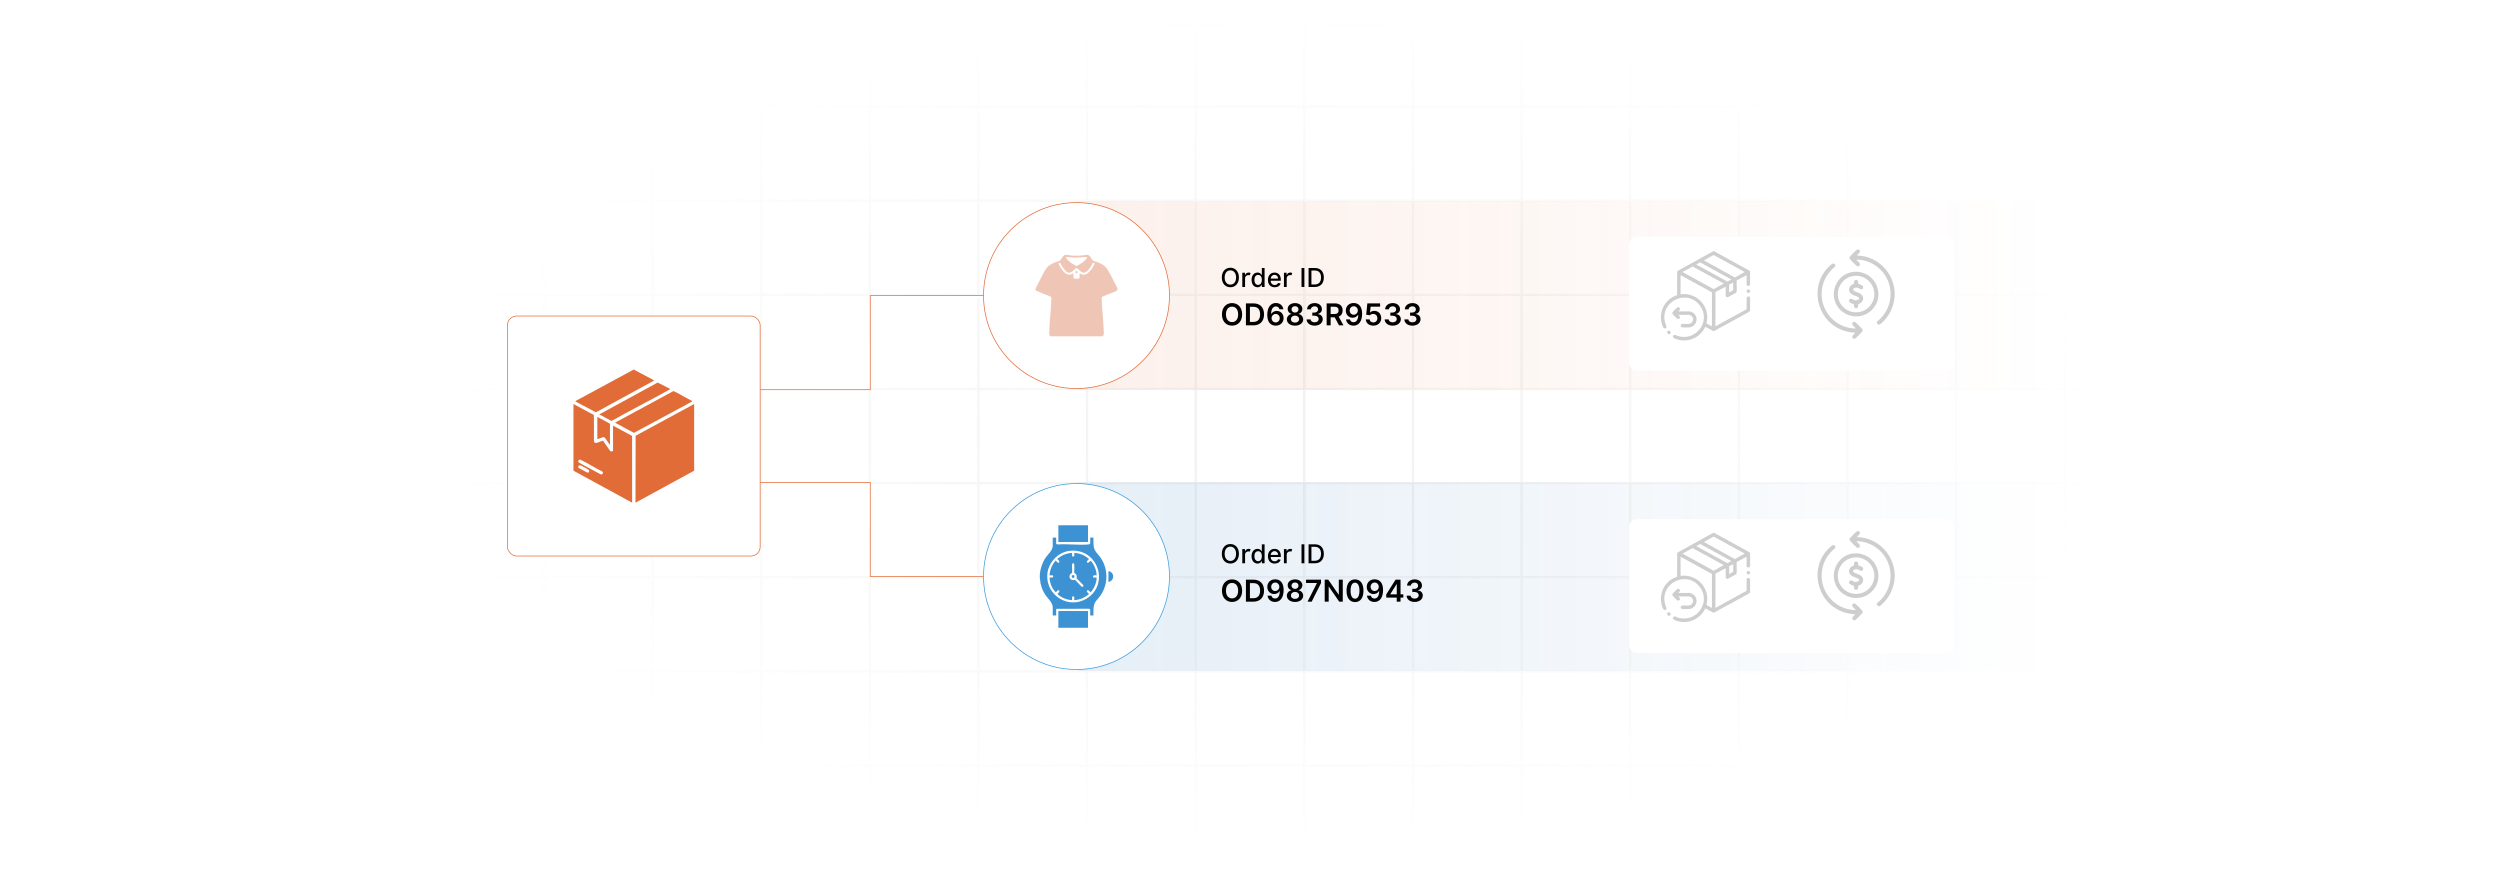 <?xml version="1.0" encoding="UTF-8"?>
<svg id="Layer_1" data-name="Layer 1" xmlns="http://www.w3.org/2000/svg" xmlns:xlink="http://www.w3.org/1999/xlink" viewBox="0 0 860 300">
  <defs>
    <filter id="luminosity-invert" x="-.125" y="-.272" width="860.25" height="300.272" color-interpolation-filters="sRGB" filterUnits="userSpaceOnUse">
      <feColorMatrix result="cm" values="-1 0 0 0 1 0 -1 0 0 1 0 0 -1 0 1 0 0 0 1 0"/>
    </filter>
    <radialGradient id="radial-gradient" cx="439.235" cy="148.479" fx="439.235" fy="148.479" r="298.487" gradientTransform="translate(0 74.962) scale(1 .495)" gradientUnits="userSpaceOnUse">
      <stop offset=".123" stop-color="#000" stop-opacity=".95"/>
      <stop offset="1" stop-color="#000" stop-opacity="0"/>
    </radialGradient>
    <mask id="mask" x="-.125" y="-.272" width="860.25" height="300.272" maskUnits="userSpaceOnUse">
      <g filter="url(#luminosity-invert)">
        <rect x="39.647" y="-.272" width="782.115" height="300.272" fill="url(#radial-gradient)"/>
      </g>
    </mask>
    <linearGradient id="linear-gradient" x1="370.817" y1="101.677" x2="707.143" y2="101.677" gradientUnits="userSpaceOnUse">
      <stop offset="0" stop-color="#e16c37"/>
      <stop offset="1" stop-color="#e16c37" stop-opacity="0"/>
    </linearGradient>
    <linearGradient id="linear-gradient-2" x1="370.817" y1="198.323" x2="707.143" y2="198.323" gradientUnits="userSpaceOnUse">
      <stop offset="0" stop-color="#0056aa"/>
      <stop offset="1" stop-color="#0056aa" stop-opacity="0"/>
    </linearGradient>
    <filter id="drop-shadow-1" x="530.2" y="51.36" width="172.32" height="106.56" filterUnits="userSpaceOnUse">
      <feOffset dx="3" dy="3"/>
      <feGaussianBlur result="blur" stdDeviation="10"/>
      <feFlood flood-color="#000" flood-opacity=".1"/>
      <feComposite in2="blur" operator="in"/>
      <feComposite in="SourceGraphic"/>
    </filter>
    <filter id="drop-shadow-2" x="530.2" y="148.32" width="172.32" height="106.56" filterUnits="userSpaceOnUse">
      <feOffset dx="3" dy="3"/>
      <feGaussianBlur result="blur-2" stdDeviation="10"/>
      <feFlood flood-color="#000" flood-opacity=".1"/>
      <feComposite in2="blur-2" operator="in"/>
      <feComposite in="SourceGraphic"/>
    </filter>
  </defs>
  <rect y="0" width="860" height="300" fill="#fff"/>
  <g mask="url(#mask)">
    <g opacity=".4">
      <path d="M808.41,291.922H51.59V8.078h756.819v283.845ZM52.09,291.422h755.819V8.578H52.09v282.845Z" fill="#e6e6e6" stroke="#d6d6d6" stroke-miterlimit="10" stroke-width=".25"/>
      <rect x="51.84" y="36.413" width="756.319" height=".5" fill="#e6e6e6" stroke="#d6d6d6" stroke-miterlimit="10" stroke-width=".25"/>
      <rect x="51.84" y="68.795" width="756.319" height=".5" fill="#e6e6e6" stroke="#d6d6d6" stroke-miterlimit="10" stroke-width=".25"/>
      <rect x="51.84" y="101.177" width="756.319" height=".5" fill="#e6e6e6" stroke="#d6d6d6" stroke-miterlimit="10" stroke-width=".25"/>
      <rect x="51.84" y="133.559" width="756.319" height=".5" fill="none" stroke="#d6d6d6" stroke-miterlimit="10" stroke-width=".25"/>
      <rect x="51.84" y="165.941" width="756.319" height=".5" fill="#e6e6e6" stroke="#d6d6d6" stroke-miterlimit="10" stroke-width=".25"/>
      <rect x="51.84" y="198.323" width="756.319" height=".5" fill="#e6e6e6" stroke="#d6d6d6" stroke-miterlimit="10" stroke-width=".25"/>
      <rect x="51.84" y="230.705" width="756.319" height=".5" fill="#e6e6e6" stroke="#d6d6d6" stroke-miterlimit="10" stroke-width=".25"/>
      <rect x="51.84" y="263.087" width="756.319" height=".5" fill="#e6e6e6" stroke="#d6d6d6" stroke-miterlimit="10" stroke-width=".25"/>
      <rect x="859.5" y="8.328" width=".5" height="283.345" fill="#e6e6e6" stroke="#d6d6d6" stroke-miterlimit="10" stroke-width=".25"/>
      <rect x="822.13" y="8.328" width=".5" height="283.345" fill="#e6e6e6" stroke="#d6d6d6" stroke-miterlimit="10" stroke-width=".25"/>
      <rect x="784.761" y="8.328" width=".5" height="283.345" fill="#e6e6e6" stroke="#d6d6d6" stroke-miterlimit="10" stroke-width=".25"/>
      <rect x="747.391" y="8.328" width=".5" height="283.345" fill="#e6e6e6" stroke="#d6d6d6" stroke-miterlimit="10" stroke-width=".25"/>
      <rect x="710.022" y="8.328" width=".5" height="283.345" fill="#e6e6e6" stroke="#d6d6d6" stroke-miterlimit="10" stroke-width=".25"/>
      <rect x="672.652" y="8.328" width=".5" height="283.345" fill="#e6e6e6" stroke="#d6d6d6" stroke-miterlimit="10" stroke-width=".25"/>
      <rect x="635.283" y="8.328" width=".5" height="283.345" fill="#e6e6e6" stroke="#d6d6d6" stroke-miterlimit="10" stroke-width=".25"/>
      <rect x="597.913" y="8.328" width=".5" height="283.345" fill="#e6e6e6" stroke="#d6d6d6" stroke-miterlimit="10" stroke-width=".25"/>
      <rect x="560.543" y="8.328" width=".5" height="283.345" fill="#e6e6e6" stroke="#d6d6d6" stroke-miterlimit="10" stroke-width=".25"/>
      <rect x="523.174" y="8.328" width=".5" height="283.345" fill="#e6e6e6" stroke="#d6d6d6" stroke-miterlimit="10" stroke-width=".25"/>
      <rect x="485.804" y="8.328" width=".5" height="283.345" fill="#e6e6e6" stroke="#d6d6d6" stroke-miterlimit="10" stroke-width=".25"/>
      <rect x="448.435" y="8.328" width=".5" height="283.345" fill="#e6e6e6" stroke="#d6d6d6" stroke-miterlimit="10" stroke-width=".25"/>
      <rect x="411.065" y="8.328" width=".5" height="283.345" fill="#e6e6e6" stroke="#d6d6d6" stroke-miterlimit="10" stroke-width=".25"/>
      <rect x="373.696" y="8.328" width=".5" height="283.345" fill="#e6e6e6" stroke="#d6d6d6" stroke-miterlimit="10" stroke-width=".25"/>
      <rect x="336.326" y="8.328" width=".5" height="283.345" fill="#e6e6e6" stroke="#d6d6d6" stroke-miterlimit="10" stroke-width=".25"/>
      <rect x="298.957" y="8.328" width=".5" height="283.345" fill="#e6e6e6" stroke="#d6d6d6" stroke-miterlimit="10" stroke-width=".25"/>
      <rect x="261.587" y="8.328" width=".5" height="283.345" fill="#e6e6e6" stroke="#d6d6d6" stroke-miterlimit="10" stroke-width=".25"/>
      <rect x="224.217" y="8.328" width=".5" height="283.345" fill="#e6e6e6" stroke="#d6d6d6" stroke-miterlimit="10" stroke-width=".25"/>
      <rect x="186.848" y="8.328" width=".5" height="283.345" fill="#e6e6e6" stroke="#d6d6d6" stroke-miterlimit="10" stroke-width=".25"/>
      <rect x="149.478" y="8.328" width=".5" height="283.345" fill="#e6e6e6" stroke="#d6d6d6" stroke-miterlimit="10" stroke-width=".25"/>
      <rect x="112.109" y="8.328" width=".5" height="283.345" fill="#e6e6e6" stroke="#d6d6d6" stroke-miterlimit="10" stroke-width=".25"/>
      <rect x="74.739" y="8.328" width=".5" height="283.345" fill="#e6e6e6" stroke="#d6d6d6" stroke-miterlimit="10" stroke-width=".25"/>
      <rect x="37.37" y="8.328" width=".5" height="283.345" fill="#e6e6e6" stroke="#d6d6d6" stroke-miterlimit="10" stroke-width=".25"/>
      <rect y="8.328" width=".5" height="283.345" fill="#e6e6e6" stroke="#d6d6d6" stroke-miterlimit="10" stroke-width=".25"/>
    </g>
  </g>
  <rect x="174.562" y="108.721" width="86.931" height="82.559" rx="3.176" ry="3.176" fill="#fff" stroke="#e16c37" stroke-miterlimit="10" stroke-width=".25"/>
  <rect x="370.817" y="69.295" width="336.326" height="64.764" fill="url(#linear-gradient)" opacity=".1"/>
  <rect x="370.817" y="165.941" width="336.326" height="64.764" fill="url(#linear-gradient-2)" opacity=".1"/>
  <circle cx="370.317" cy="101.677" r="31.979" fill="#fff" stroke="#e16c37" stroke-miterlimit="10" stroke-width=".25"/>
  <circle cx="370.317" cy="198.323" r="31.979" fill="#fff" stroke="#389ce0" stroke-miterlimit="10" stroke-width=".25"/>
  <g>
    <path d="M379.152,115.688h-17.654c-.695-.255-.576-.906-.557-1.529.11-3.768.609-7.56.726-11.32.009-.304.05-.632-.266-.793l-4.806-1.966c-.302-.205-.468-.563-.327-.919,1.155-2.016,2.088-4.289,3.278-6.27,1.233-2.053,2.971-2.486,5.114-3.213.494-.619,1.069-1.998,1.973-2.012.64-.01,1.572.235,2.274.268.873.041,1.963.041,2.836,0,.702-.033,1.634-.278,2.274-.268.911.014,1.475,1.387,1.973,2.012,2.147.721,3.881,1.16,5.114,3.213.965,1.607,1.945,3.616,2.795,5.31.312.623.925,1.39.12,1.899-1.452.715-3.129,1.165-4.572,1.867-.497.242-.482.312-.465.872.117,3.76.616,7.552.726,11.32.018.623.137,1.274-.557,1.529ZM366.918,88.392c-.613.065.461,1.127.631,1.289.793.761,1.79,1.344,2.758,1.847,1.07-.507,2.258-1.255,3.071-2.126.171-.183.924-.99.304-1.023-1.454.187-2.918.247-4.385.222l-2.378-.208ZM369.27,94.121v1.388c0,.095.26.324.373.349.207.046,1.035.04,1.266.013.197-.023.471-.22.471-.418v-1.332l.138-.085c1.447.997,2.515.238,3.499-.886.664-.758,1.162-1.643,1.581-2.554l-.663-.222c-.384.988-1.075,2.057-1.84,2.797-1.538,1.486-2.368.086-3.572-.913-.116-.083-.281-.082-.395,0-.832.641-1.556,1.85-2.757,1.486-.67-.203-1.775-1.68-2.142-2.299-.204-.344-.374-.712-.542-1.074l-.634.252c.894,1.75,2.707,5.059,5.08,3.413l.138.085Z" fill="#efc6b6"/>
    <path d="M370.199,93.272c.689-.152.689.851,0,.7-.355-.078-.351-.623,0-.7Z" fill="#efc6b6"/>
  </g>
  <g>
    <path d="M357.699,197.49c.224-2.083.876-4.059,2.094-5.783.817-1.157,2.345-2.406,2.345-3.969v-2.811h1.179v2.117c0,.113.459.277.587.246,3.396-.236,7.2.305,10.549.001.166-.015.586-.109.586-.316v-2.048h1.11c.035,1.332-.137,2.782.363,4.044.442,1.114,1.408,1.866,2.08,2.847,2.766,4.039,2.672,9.394-.235,13.331-.726.983-1.62,1.626-1.98,2.877-.338,1.174-.194,2.486-.228,3.694h-1.11v-2.048c0-.025-.236-.236-.295-.26l-11.188.012c-.063.018-.238.138-.238.178v2.117h-1.179v-2.811c0-1.665-1.754-3.057-2.595-4.344-1.025-1.568-1.682-3.488-1.78-5.367l-.064-.11v-1.597ZM368.158,189.459c-4.173.381-7.615,4.052-7.892,8.206-.478,7.182,7.333,12.035,13.518,8.253,8.003-4.893,3.965-17.334-5.626-16.459Z" fill="#3c92d3"/>
    <rect x="364.08" y="180.692" width="10.196" height="5.761" fill="#3c92d3"/>
    <rect x="364.08" y="210.193" width="10.196" height="5.761" fill="#3c92d3"/>
    <path d="M381.281,200.197l.035-3.749c2.194.429,2.135,3.34-.035,3.749Z" fill="#3c92d3"/>
    <path d="M368.796,190.202v1.076c0,.272.763.185.763-.069v-1.006c1.865.091,3.703.84,5.061,2.117-.231.268-1.171.928-.536,1.233.419.202.773-.43,1.068-.638.141-.025.715.813.817.972.767,1.197,1.23,2.596,1.289,4.02-.412.019-1.368-.172-1.249.517.013.075.124.246.174.246h1.075c-.057,1.867-.816,3.689-2.053,5.064-.2.042-.644-.899-1.137-.657-.61.299.332,1.012.554,1.25-1.391,1.27-3.176,1.999-5.062,2.117v-1.006c0-.364-.763-.33-.763-.069v1.076c-1.859-.114-3.717-.817-5.062-2.117.228-.205,1.039-.924.577-1.22-.461-.295-.775.404-1.108.625-1.306-1.167-2.008-3.114-2.16-4.84-.044-.495.967.038,1.225-.405.136-.232-.026-.581-.234-.581h-1.006c.127-1.889.871-3.654,2.115-5.066.083-.002,1.032,1.337,1.271.504.144-.503-.804-.949-.681-1.128.419-.259.778-.59,1.201-.846,1.159-.702,2.501-1.112,3.861-1.168ZM369.472,193.899c-.186-.195-.545-.173-.662.1-.119.529.14,2.818-.077,3.116-.068.094-.279.146-.387.237-.903.763-.368,2.235.832,2.227.254-.002.368-.107.588-.114.431.309,2.145,2.343,2.467,2.399.447.078.559-.302.369-.651l-2.247-2.267c-.043-.272.063-.503.036-.796-.045-.507-.415-.833-.835-1.052-.068-.486.135-2.968-.084-3.199Z" fill="#3c92d3"/>
    <path d="M368.985,197.851c.72-.214.891.829.246.948-.599.11-.76-.795-.246-.948Z" fill="#3c92d3"/>
  </g>
  <g>
    <path d="M423.246,98.812c-1.697,0-2.944-1.27-2.944-3.355,0-2.089,1.247-3.355,2.944-3.355,1.69,0,2.94,1.266,2.94,3.355s-1.25,3.355-2.94,3.355ZM423.246,93.002c-1.126,0-1.964.864-1.964,2.456s.838,2.456,1.964,2.456c1.123,0,1.964-.864,1.964-2.456s-.842-2.456-1.964-2.456Z"/>
    <path d="M427.349,93.825h.921v.778h.051c.179-.526.663-.852,1.244-.852.268,0,.478.07.641.179l-.306.797c-.115-.057-.258-.096-.443-.096-.66,0-1.154.462-1.154,1.101v2.991h-.954v-4.898Z"/>
    <path d="M430.542,96.284c0-1.588.871-2.523,2.054-2.523.912,0,1.237.555,1.41.858h.058v-2.427h.953v6.531h-.932v-.762h-.079c-.173.312-.523.858-1.416.858-1.19,0-2.048-.95-2.048-2.535ZM434.079,96.274c0-1.024-.446-1.703-1.279-1.703-.86,0-1.294.731-1.294,1.703,0,.982.442,1.731,1.294,1.731.823,0,1.279-.701,1.279-1.731Z"/>
    <path d="M436.167,96.306c0-1.505.899-2.545,2.265-2.545,1.109,0,2.169.692,2.169,2.462v.338h-3.483c.026.944.574,1.473,1.391,1.473.542,0,.957-.236,1.129-.698l.902.163c-.217.797-.973,1.323-2.041,1.323-1.444,0-2.331-.995-2.331-2.516ZM439.666,95.847c-.004-.75-.488-1.298-1.228-1.298-.774,0-1.278.603-1.316,1.298h2.545Z"/>
    <path d="M441.674,93.825h.922v.778h.051c.179-.526.663-.852,1.244-.852.268,0,.478.07.641.179l-.306.797c-.115-.057-.259-.096-.443-.096-.66,0-1.154.462-1.154,1.101v2.991h-.954v-4.898Z"/>
    <path d="M448.706,98.723h-.985v-6.531h.985v6.531Z"/>
    <path d="M450.147,98.723v-6.531h2.181c1.923,0,3.074,1.225,3.074,3.256,0,2.041-1.151,3.275-3.141,3.275h-2.114ZM452.206,97.862c1.489,0,2.227-.868,2.227-2.415,0-1.54-.737-2.395-2.166-2.395h-1.135v4.81h1.074Z"/>
    <path d="M423.824,112.027c-1.987,0-3.475-1.444-3.475-3.885,0-2.444,1.488-3.885,3.475-3.885,1.983,0,3.475,1.44,3.475,3.885s-1.492,3.885-3.475,3.885ZM423.824,105.487c-1.23,0-2.098.934-2.098,2.655s.868,2.655,2.098,2.655c1.233,0,2.097-.934,2.097-2.655s-.864-2.655-2.097-2.655Z"/>
    <path d="M428.6,111.923v-7.562h2.614c2.253,0,3.619,1.418,3.619,3.774,0,2.363-1.366,3.789-3.671,3.789h-2.562ZM431.096,110.738c1.577,0,2.378-.864,2.378-2.603,0-1.732-.801-2.588-2.337-2.588h-1.167v5.191h1.127Z"/>
    <path d="M435.941,108.356c0-2.607,1.148-4.121,2.966-4.121,1.429,0,2.415.923,2.577,2.164h-1.348c-.141-.599-.58-.979-1.23-.979-1.049,0-1.633.968-1.636,2.582h.052c.361-.65,1.078-1.045,1.891-1.045,1.325,0,2.345,1.034,2.341,2.463.004,1.495-1.093,2.618-2.726,2.607-1.451-.007-2.888-.897-2.888-3.67ZM440.226,109.449c.003-.812-.584-1.447-1.385-1.447-.802,0-1.415.665-1.422,1.458.004.79.595,1.458,1.403,1.458.801,0,1.406-.643,1.403-1.47Z"/>
    <path d="M442.674,109.896c-.003-.945.688-1.735,1.581-1.883v-.052c-.779-.169-1.304-.856-1.3-1.676-.004-1.167,1.067-2.027,2.533-2.027,1.454,0,2.525.864,2.529,2.027-.004.82-.535,1.507-1.3,1.676v.052c.879.148,1.576.938,1.58,1.883-.004,1.23-1.174,2.131-2.81,2.131-1.651,0-2.817-.901-2.814-2.131ZM446.892,109.8c-.008-.72-.599-1.237-1.403-1.237-.816,0-1.411.513-1.403,1.237-.008.698.546,1.17,1.403,1.17.846,0,1.395-.473,1.403-1.17ZM446.685,106.414c-.008-.65-.491-1.086-1.196-1.086-.717,0-1.204.436-1.196,1.086-.008.657.494,1.111,1.196,1.111.69,0,1.188-.451,1.196-1.111Z"/>
    <path d="M449.459,109.867h1.389c.033.617.62,1.012,1.381,1.012.809,0,1.389-.458,1.385-1.127.004-.683-.565-1.163-1.522-1.163h-.668v-1.056h.668c.783,0,1.329-.44,1.325-1.1.004-.635-.465-1.063-1.17-1.063-.698,0-1.289.395-1.312,1.03h-1.317c.029-1.267,1.166-2.142,2.636-2.142,1.511,0,2.493.942,2.489,2.094.004.85-.547,1.458-1.366,1.636v.059c1.06.151,1.65.831,1.647,1.776.004,1.278-1.174,2.205-2.791,2.205-1.596,0-2.736-.883-2.773-2.16Z"/>
    <path d="M456.369,104.361h2.836c1.735,0,2.666.975,2.666,2.418,0,1.027-.47,1.788-1.359,2.146l1.636,2.998h-1.528l-1.484-2.769h-1.397v2.769h-1.369v-7.562ZM459.002,108.017c1.015,0,1.473-.432,1.473-1.237,0-.805-.458-1.274-1.48-1.274h-1.256v2.511h1.264Z"/>
    <path d="M468.573,107.91c-.003,2.603-1.151,4.117-2.965,4.117-1.433,0-2.423-.912-2.577-2.164h1.348c.137.602.576.979,1.23.979,1.045,0,1.632-.964,1.636-2.581h-.052c-.365.65-1.074,1.045-1.891,1.045-1.325,0-2.345-1.03-2.345-2.463,0-1.492,1.09-2.614,2.728-2.607,1.451.011,2.885.901,2.888,3.674ZM464.286,106.812c0,.816.584,1.452,1.389,1.452.798,0,1.418-.672,1.418-1.459,0-.79-.595-1.462-1.403-1.462-.801,0-1.403.646-1.403,1.469Z"/>
    <path d="M469.819,109.867h1.329c.048.62.599,1.052,1.281,1.052.809,0,1.393-.602,1.389-1.447.004-.857-.595-1.47-1.426-1.474-.454-.004-.934.185-1.188.465l-1.237-.203.396-3.899h4.387v1.145h-3.253l-.219,2.005h.045c.28-.333.823-.576,1.437-.576,1.373,0,2.385,1.049,2.385,2.503,0,1.503-1.115,2.589-2.714,2.589-1.477,0-2.573-.905-2.61-2.16Z"/>
    <path d="M476.319,109.867h1.389c.033.617.62,1.012,1.381,1.012.809,0,1.389-.458,1.385-1.127.004-.683-.565-1.163-1.522-1.163h-.668v-1.056h.668c.783,0,1.329-.44,1.325-1.1.004-.635-.465-1.063-1.17-1.063-.698,0-1.289.395-1.312,1.03h-1.317c.029-1.267,1.166-2.142,2.636-2.142,1.511,0,2.493.942,2.489,2.094.004.85-.547,1.458-1.366,1.636v.059c1.06.151,1.65.831,1.647,1.776.004,1.278-1.174,2.205-2.791,2.205-1.596,0-2.736-.883-2.773-2.16Z"/>
    <path d="M483.096,109.867h1.389c.033.617.62,1.012,1.381,1.012.809,0,1.389-.458,1.385-1.127.004-.683-.565-1.163-1.522-1.163h-.668v-1.056h.668c.783,0,1.33-.44,1.326-1.1.004-.635-.466-1.063-1.171-1.063-.697,0-1.288.395-1.31,1.03h-1.318c.029-1.267,1.167-2.142,2.637-2.142,1.51,0,2.492.942,2.488,2.094.004.85-.546,1.458-1.366,1.636v.059c1.06.151,1.651.831,1.647,1.776.004,1.278-1.175,2.205-2.792,2.205-1.595,0-2.736-.883-2.773-2.16Z"/>
  </g>
  <g>
    <path d="M423.246,193.859c-1.697,0-2.944-1.27-2.944-3.355,0-2.089,1.247-3.355,2.944-3.355,1.69,0,2.94,1.266,2.94,3.355s-1.25,3.355-2.94,3.355ZM423.246,188.049c-1.126,0-1.964.864-1.964,2.456s.838,2.456,1.964,2.456c1.123,0,1.964-.864,1.964-2.456s-.842-2.456-1.964-2.456Z"/>
    <path d="M427.349,188.872h.921v.778h.051c.179-.526.663-.852,1.244-.852.268,0,.478.07.641.179l-.306.797c-.115-.057-.258-.096-.443-.096-.66,0-1.154.462-1.154,1.101v2.991h-.954v-4.898Z"/>
    <path d="M430.542,191.331c0-1.588.871-2.523,2.054-2.523.912,0,1.237.555,1.41.858h.058v-2.427h.953v6.531h-.932v-.762h-.079c-.173.312-.523.858-1.416.858-1.19,0-2.048-.95-2.048-2.535ZM434.079,191.321c0-1.024-.446-1.703-1.279-1.703-.86,0-1.294.731-1.294,1.703,0,.982.442,1.731,1.294,1.731.823,0,1.279-.701,1.279-1.731Z"/>
    <path d="M436.167,191.352c0-1.505.899-2.545,2.265-2.545,1.109,0,2.169.692,2.169,2.462v.338h-3.483c.026.944.574,1.473,1.391,1.473.542,0,.957-.236,1.129-.698l.902.163c-.217.797-.973,1.323-2.041,1.323-1.444,0-2.331-.995-2.331-2.516ZM439.666,190.894c-.004-.75-.488-1.298-1.228-1.298-.774,0-1.278.603-1.316,1.298h2.545Z"/>
    <path d="M441.674,188.872h.922v.778h.051c.179-.526.663-.852,1.244-.852.268,0,.478.07.641.179l-.306.797c-.115-.057-.259-.096-.443-.096-.66,0-1.154.462-1.154,1.101v2.991h-.954v-4.898Z"/>
    <path d="M448.706,193.77h-.985v-6.531h.985v6.531Z"/>
    <path d="M450.147,193.77v-6.531h2.181c1.923,0,3.074,1.225,3.074,3.256,0,2.041-1.151,3.275-3.141,3.275h-2.114ZM452.206,192.909c1.489,0,2.227-.868,2.227-2.415,0-1.54-.737-2.395-2.166-2.395h-1.135v4.81h1.074Z"/>
    <path d="M423.824,207.074c-1.987,0-3.475-1.444-3.475-3.885,0-2.444,1.488-3.885,3.475-3.885,1.983,0,3.475,1.44,3.475,3.885s-1.492,3.885-3.475,3.885ZM423.824,200.534c-1.23,0-2.098.934-2.098,2.655s.868,2.655,2.098,2.655c1.233,0,2.097-.934,2.097-2.655s-.864-2.655-2.097-2.655Z"/>
    <path d="M428.6,206.97v-7.562h2.614c2.253,0,3.619,1.418,3.619,3.774,0,2.363-1.366,3.789-3.671,3.789h-2.562ZM431.096,205.785c1.577,0,2.378-.864,2.378-2.603,0-1.732-.801-2.588-2.337-2.588h-1.167v5.191h1.127Z"/>
    <path d="M441.573,202.957c-.004,2.603-1.152,4.117-2.966,4.117-1.433,0-2.422-.912-2.577-2.164h1.348c.137.602.576.979,1.23.979,1.046,0,1.633-.964,1.637-2.581h-.052c-.366.65-1.075,1.045-1.891,1.045-1.326,0-2.345-1.03-2.345-2.463,0-1.492,1.089-2.614,2.728-2.607,1.451.011,2.884.901,2.888,3.674ZM437.286,201.859c0,.816.583,1.452,1.389,1.452.797,0,1.418-.672,1.418-1.459,0-.79-.595-1.462-1.403-1.462-.802,0-1.403.646-1.403,1.469Z"/>
    <path d="M442.674,204.943c-.003-.945.688-1.735,1.581-1.883v-.052c-.779-.169-1.304-.856-1.3-1.676-.004-1.167,1.067-2.027,2.533-2.027,1.454,0,2.525.864,2.529,2.027-.004.82-.535,1.507-1.3,1.676v.052c.879.148,1.576.938,1.58,1.883-.004,1.23-1.174,2.131-2.81,2.131-1.651,0-2.817-.901-2.814-2.131ZM446.892,204.847c-.008-.72-.599-1.237-1.403-1.237-.816,0-1.411.513-1.403,1.237-.008.698.546,1.17,1.403,1.17.846,0,1.395-.473,1.403-1.17ZM446.685,201.461c-.008-.65-.491-1.086-1.196-1.086-.717,0-1.204.436-1.196,1.086-.008.657.494,1.111,1.196,1.111.69,0,1.188-.451,1.196-1.111Z"/>
    <path d="M453.011,200.604v-.052h-3.732v-1.145h5.15v1.17l-3.212,6.392h-1.422l3.216-6.366Z"/>
    <path d="M461.911,206.97h-1.219l-3.563-5.151h-.062v5.151h-1.37v-7.562h1.226l3.561,5.155h.066v-5.155h1.362v7.562Z"/>
    <path d="M463.208,203.196c.004-2.47,1.097-3.892,2.914-3.892,1.816,0,2.913,1.425,2.913,3.892,0,2.481-1.089,3.922-2.913,3.918-1.824,0-2.914-1.44-2.914-3.918ZM467.654,203.196c-.004-1.802-.591-2.751-1.532-2.751-.939,0-1.525.949-1.529,2.751-.003,1.817.588,2.762,1.529,2.762.945,0,1.532-.945,1.532-2.762Z"/>
    <path d="M475.775,202.957c-.003,2.603-1.151,4.117-2.965,4.117-1.433,0-2.423-.912-2.577-2.164h1.348c.137.602.576.979,1.23.979,1.045,0,1.632-.964,1.636-2.581h-.052c-.365.65-1.074,1.045-1.891,1.045-1.325,0-2.345-1.03-2.345-2.463,0-1.492,1.09-2.614,2.728-2.607,1.451.011,2.885.901,2.888,3.674ZM471.488,201.859c0,.816.584,1.452,1.389,1.452.798,0,1.418-.672,1.418-1.459,0-.79-.595-1.462-1.403-1.462-.801,0-1.403.646-1.403,1.469Z"/>
    <path d="M476.866,204.477l3.208-5.07h1.706v5.033h.968v1.126h-.968v1.403h-1.307v-1.403h-3.607v-1.089ZM480.488,200.958h-.06l-2.16,3.423v.059h2.22v-3.482Z"/>
    <path d="M483.868,204.914h1.389c.033.617.62,1.012,1.381,1.012.809,0,1.389-.458,1.385-1.127.004-.683-.565-1.163-1.522-1.163h-.668v-1.056h.668c.783,0,1.329-.44,1.325-1.1.004-.635-.465-1.063-1.17-1.063-.698,0-1.289.395-1.312,1.03h-1.317c.029-1.267,1.166-2.142,2.636-2.142,1.511,0,2.493.942,2.489,2.094.004.85-.547,1.458-1.366,1.636v.059c1.06.151,1.65.831,1.647,1.776.004,1.278-1.174,2.205-2.791,2.205-1.596,0-2.736-.883-2.773-2.16Z"/>
  </g>
  <rect x="557.415" y="78.429" width="111.859" height="46.077" rx="2.62" ry="2.62" fill="#fff" filter="url(#drop-shadow-1)"/>
  <rect x="557.415" y="175.583" width="111.859" height="46.077" rx="2.62" ry="2.62" fill="#fff" filter="url(#drop-shadow-2)"/>
  <g>
    <g>
      <path d="M589.686,86.442l11.844,6.521c.203.107.364.245.499.43v4.554c-.173.39-.677.582-1.016.267-.036-.033-.183-.279-.183-.296v-3.266l-3.406,1.807c-.093,1.172.091,2.459-.008,3.618-.018.215-.062.436-.202.607l-2.84,1.566c-.241.116-.735-.207-.735-.437v-3.206l-3.535,1.857v11.804l10.713-5.884.026-3.959c.189-.617.92-.607,1.185-.044v4.554l-.499.43-11.843,6.493c-.17.07-.336.014-.495-.048-.423-.165-2.361-1.404-2.586-1.367-1.701,3.629-5.725,5.487-9.609,4.335-.505-.15-2.121-.657-1.336-1.427.409-.401,1.039.079,1.469.215,6.311,2.003,11.538-5.055,7.715-10.352-4.497-6.231-14.326-1.39-11.94,6.127.135.426.642,1.112.185,1.5-.793.673-1.243-.849-1.398-1.366-1.113-3.718.62-7.835,4.129-9.505.173-.082,1.066-.389,1.092-.466l.036-8.053.124-.235,12.251-6.773h.359ZM600.171,93.574l-10.591-5.802c-.167-.042-.397.12-.555.198-.966.477-1.929,1.093-2.874,1.619l10.589,5.834.191-.023,3.239-1.826ZM595.498,96.209l-.099-.17-10.447-5.737-.18-.001-1.197.636c-.03.14.018.096.077.133.117.075.291.161.422.235,3.333,1.905,6.767,3.642,10.106,5.537l1.319-.635ZM592.981,97.528l-10.651-5.804-.19.022-3.359,1.827,10.651,5.862.19-.022,3.359-1.886ZM588.907,112.268v-11.714l-10.786-5.902v6.591c5.064-.712,9.512,3.35,9.167,8.478-.016.233-.274,1.511-.23,1.58l1.849.967ZM596.217,97.228l-1.378.659v2.756l1.378-.809v-2.607Z" fill="#cecece"/>
      <path d="M602.029,99.984v.359c-.271.406-.685.628-1.05.181-.592-.723.664-1.43,1.05-.541Z" fill="#cecece"/>
      <path d="M577.342,107.115h3.925c.32,0,1.057.391,1.317.601,1.964,1.58.951,4.716-1.554,4.914-.555.044-1.745.064-2.28-.001-.685-.082-.789-.871-.211-1.173.813-.113,1.733.066,2.534-.042,1.305-.176,1.819-1.836.825-2.712-.139-.122-.582-.389-.75-.389h-3.805c.095.197.416.365.494.554.258.632-.358,1.131-.916.736-.23-.163-1.29-1.232-1.467-1.469-.226-.302-.253-.494-.029-.811.17-.24,1.253-1.317,1.497-1.499.569-.422,1.167.116.914.735-.077.19-.399.357-.494.554Z" fill="#cecece"/>
      <path d="M573.971,113.779c.853-.164.994,1.092.219,1.184-.737.087-.956-1.043-.219-1.184Z" fill="#cecece"/>
    </g>
    <g>
      <path d="M637.71,116.545c-1.259-.717-.019-1.436.523-2.094-1.502-.086-2.938-.331-4.353-.851-9.242-3.392-11.712-15.727-4.286-22.291.425-.376,1.175-1.094,1.638-.328.422.698-.391,1.052-.788,1.441-1.789,1.756-3.038,3.778-3.554,6.264-1.535,7.395,4.02,14.301,11.538,14.323-.228-.388-1.163-1.003-1.24-1.41-.137-.726.518-1.157,1.11-.718.358.265,2.043,1.942,2.29,2.292.221.314.24.556.029.881-.201.31-1.949,2.037-2.286,2.295-.121.092-.254.1-.361.196h-.262Z" fill="#cecece"/>
      <path d="M651.779,101.751c-.213,3.481-1.749,6.935-4.383,9.264-.179.159-.577.524-.774.601-.646.252-1.244-.455-.854-1.052,4.254-3.332,5.779-9.162,3.602-14.159-1.845-4.237-6.151-7.135-10.809-7.09.228.388,1.163,1.003,1.24,1.41.137.726-.518,1.157-1.11.718-.394-.292-1.966-1.864-2.258-2.258-.259-.349-.287-.589-.032-.952.238-.338,1.878-1.971,2.224-2.227.79-.585,1.511.249,1.049.918-.072.105-.963.902-.916.948.917.078,1.794.144,2.695.348,5.843,1.326,10.023,6.466,10.327,12.417v1.113Z" fill="#cecece"/>
      <path d="M637.631,93.523c7.59-.672,11.591,8.581,5.803,13.529-4.124,3.526-10.601,1.595-12.249-3.519-1.459-4.53,1.662-9.586,6.446-10.01ZM637.958,94.897c-5.012.404-7.543,6.408-4.304,10.289,2.74,3.283,7.965,2.926,10.194-.731,2.691-4.415-.766-9.971-5.89-9.558Z" fill="#cecece"/>
      <path d="M639.221,97.621c.429.081,1.578.526,1.681.969.093.403-.058.832-.492.921-.509.104-.99-.501-1.627-.567-.903-.093-1.97.591-.832,1.225.492.274,1.17.416,1.682.674,1.989,1.003,1.598,3.19-.408,3.798.047.549-.011,1.433-.751,1.408-.707-.024-.72-.826-.727-1.354-.46-.185-1.578-.514-1.668-1.081-.046-.292.036-.579.291-.749.566-.378,1.052.316,1.6.429.842.175,2.268-.427,1.227-1.096-.707-.454-1.681-.545-2.402-1.132-1.428-1.163-.619-2.971.952-3.435.008-.531.02-1.329.727-1.354.707-.025.809.81.749,1.345Z" fill="#cecece"/>
    </g>
  </g>
  <g>
    <g>
      <path d="M589.686,183.305l11.844,6.521c.203.107.364.245.499.43v4.554c-.173.39-.677.582-1.016.267-.036-.033-.183-.279-.183-.296v-3.266l-3.406,1.807c-.093,1.172.091,2.459-.008,3.618-.018.215-.062.436-.202.607l-2.84,1.566c-.241.116-.735-.207-.735-.437v-3.206l-3.535,1.857v11.804l10.713-5.884.026-3.959c.189-.617.92-.607,1.185-.044v4.554l-.499.43-11.843,6.493c-.17.07-.336.014-.495-.048-.423-.165-2.361-1.404-2.586-1.367-1.701,3.629-5.725,5.487-9.609,4.335-.505-.15-2.121-.657-1.336-1.427.409-.401,1.039.079,1.469.215,6.311,2.003,11.538-5.055,7.715-10.352-4.497-6.231-14.326-1.39-11.94,6.127.135.426.642,1.112.185,1.5-.793.673-1.243-.849-1.398-1.366-1.113-3.718.62-7.835,4.129-9.505.173-.082,1.066-.389,1.092-.466l.036-8.053.124-.235,12.251-6.773h.359ZM600.171,190.436l-10.591-5.802c-.167-.042-.397.12-.555.198-.966.477-1.929,1.093-2.874,1.619l10.589,5.834.191-.023,3.239-1.826ZM595.498,193.071l-.099-.17-10.447-5.737-.18-.001-1.197.636c-.03.14.018.096.077.133.117.075.291.161.422.235,3.333,1.905,6.767,3.642,10.106,5.537l1.319-.635ZM592.981,194.391l-10.651-5.804-.19.022-3.359,1.827,10.651,5.862.19-.022,3.359-1.886ZM588.907,209.13v-11.714l-10.786-5.902v6.591c5.064-.712,9.512,3.35,9.167,8.478-.016.233-.274,1.511-.23,1.58l1.849.967ZM596.217,194.09l-1.378.659v2.756l1.378-.809v-2.607Z" fill="#cecece"/>
      <path d="M602.029,196.847v.359c-.271.406-.685.628-1.05.181-.592-.723.664-1.43,1.05-.541Z" fill="#cecece"/>
      <path d="M577.342,203.977h3.925c.32,0,1.057.391,1.317.601,1.964,1.58.951,4.716-1.554,4.914-.555.044-1.745.064-2.28-.001-.685-.082-.789-.871-.211-1.173.813-.113,1.733.066,2.534-.042,1.305-.176,1.819-1.836.825-2.712-.139-.122-.582-.389-.75-.389h-3.805c.095.197.416.365.494.554.258.632-.358,1.131-.916.736-.23-.163-1.29-1.232-1.467-1.469-.226-.302-.253-.494-.029-.811.17-.24,1.253-1.317,1.497-1.499.569-.422,1.167.116.914.735-.077.19-.399.357-.494.554Z" fill="#cecece"/>
      <path d="M573.971,210.641c.853-.164.994,1.092.219,1.184-.737.087-.956-1.043-.219-1.184Z" fill="#cecece"/>
    </g>
    <g>
      <path d="M637.71,213.408c-1.259-.717-.019-1.436.523-2.094-1.502-.086-2.938-.331-4.353-.851-9.242-3.392-11.712-15.727-4.286-22.291.425-.376,1.175-1.094,1.638-.328.422.698-.391,1.052-.788,1.441-1.789,1.756-3.038,3.778-3.554,6.264-1.535,7.395,4.02,14.301,11.538,14.323-.228-.388-1.163-1.003-1.24-1.41-.137-.726.518-1.157,1.11-.718.358.265,2.043,1.942,2.29,2.292.221.314.24.556.029.881-.201.31-1.949,2.037-2.286,2.295-.121.092-.254.1-.361.196h-.262Z" fill="#cecece"/>
      <path d="M651.779,198.614c-.213,3.481-1.749,6.935-4.383,9.264-.179.159-.577.524-.774.601-.646.252-1.244-.455-.854-1.052,4.254-3.332,5.779-9.162,3.602-14.159-1.845-4.237-6.151-7.135-10.809-7.09.228.388,1.163,1.003,1.24,1.41.137.726-.518,1.157-1.11.718-.394-.292-1.966-1.864-2.258-2.258-.259-.349-.287-.589-.032-.952.238-.338,1.878-1.971,2.224-2.227.79-.585,1.511.249,1.049.918-.072.105-.963.902-.916.948.917.078,1.794.144,2.695.348,5.843,1.326,10.023,6.466,10.327,12.417v1.113Z" fill="#cecece"/>
      <path d="M637.631,190.385c7.59-.672,11.591,8.581,5.803,13.529-4.124,3.526-10.601,1.595-12.249-3.519-1.459-4.53,1.662-9.586,6.446-10.01ZM637.958,191.76c-5.012.404-7.543,6.408-4.304,10.289,2.74,3.283,7.965,2.926,10.194-.731,2.691-4.415-.766-9.971-5.89-9.558Z" fill="#cecece"/>
      <path d="M639.221,194.483c.429.081,1.578.526,1.681.969.093.403-.058.832-.492.921-.509.104-.99-.501-1.627-.567-.903-.093-1.97.591-.832,1.225.492.274,1.17.416,1.682.674,1.989,1.003,1.598,3.19-.408,3.798.047.549-.011,1.433-.751,1.408-.707-.024-.72-.826-.727-1.354-.46-.185-1.578-.514-1.668-1.081-.046-.292.036-.579.291-.749.566-.378,1.052.316,1.6.429.842.175,2.268-.427,1.227-1.096-.707-.454-1.681-.545-2.402-1.132-1.428-1.163-.619-2.971.952-3.435.008-.531.02-1.329.727-1.354.707-.025.809.81.749,1.345Z" fill="#cecece"/>
    </g>
  </g>
  <g>
    <polygon points="218.703 172.874 218.607 172.874 218.654 149.891 238.784 138.981 238.784 161.914 218.703 172.874" fill="#e16c37"/>
    <path d="M217.352,172.874l-20.081-10.96v-22.933l7.032,3.781.011,8.825c.075,1.717,2.193.087,3.128.036l2.482,3.526c.225.266.96.158.96-.188v-8.546l6.549,3.54.015,22.918h-.097ZM199.37,158.115c-.485.091-.622.757-.203,1.034l7.468,4.027c.245.101.513.001.666-.21.183-.277.122-.608-.148-.797-2.401-1.133-4.698-2.692-7.081-3.829-.236-.113-.425-.277-.702-.225ZM199.038,160.97l2.987,1.606c.635.136.908-.573.412-1.001-.248-.214-2.451-1.42-2.752-1.502-.591-.162-1.004.471-.648.897Z" fill="#e16c37"/>
    <polygon points="225.075 130.871 205.002 141.832 197.947 138.11 198.071 137.896 217.995 127.126 225.075 130.871" fill="#e16c37"/>
    <path d="M238.108,137.92l-.16.273-19.888,10.712-6.5-3.503,20.056-10.846c.196-.041.767.304.992.416,1.857.928,3.614,2.075,5.501,2.949Z" fill="#e16c37"/>
    <path d="M230.481,133.768c.049.225-.029.154-.124.215-.186.119-.471.262-.68.38-6.334,3.558-12.858,6.789-19.179,10.373h-.292s-4.053-2.183-4.053-2.183l20.08-10.956,4.247,2.172Z" fill="#e16c37"/>
    <path d="M209.821,145.74v7.146c-.224.054-.159-.042-.221-.122-.314-.403-1.456-2.279-1.78-2.372-.46-.133-1.793.608-2.344.66v-7.628l4.344,2.317Z" fill="#e16c37"/>
  </g>
  <polyline points="261.493 134.059 299.363 134.059 299.363 101.677 338.338 101.677" fill="#fff" stroke="#e16c37" stroke-miterlimit="10" stroke-width=".25"/>
  <polyline points="261.493 165.941 299.363 165.941 299.363 198.323 338.338 198.323" fill="#fff" stroke="#e16c37" stroke-miterlimit="10" stroke-width=".25"/>
</svg>